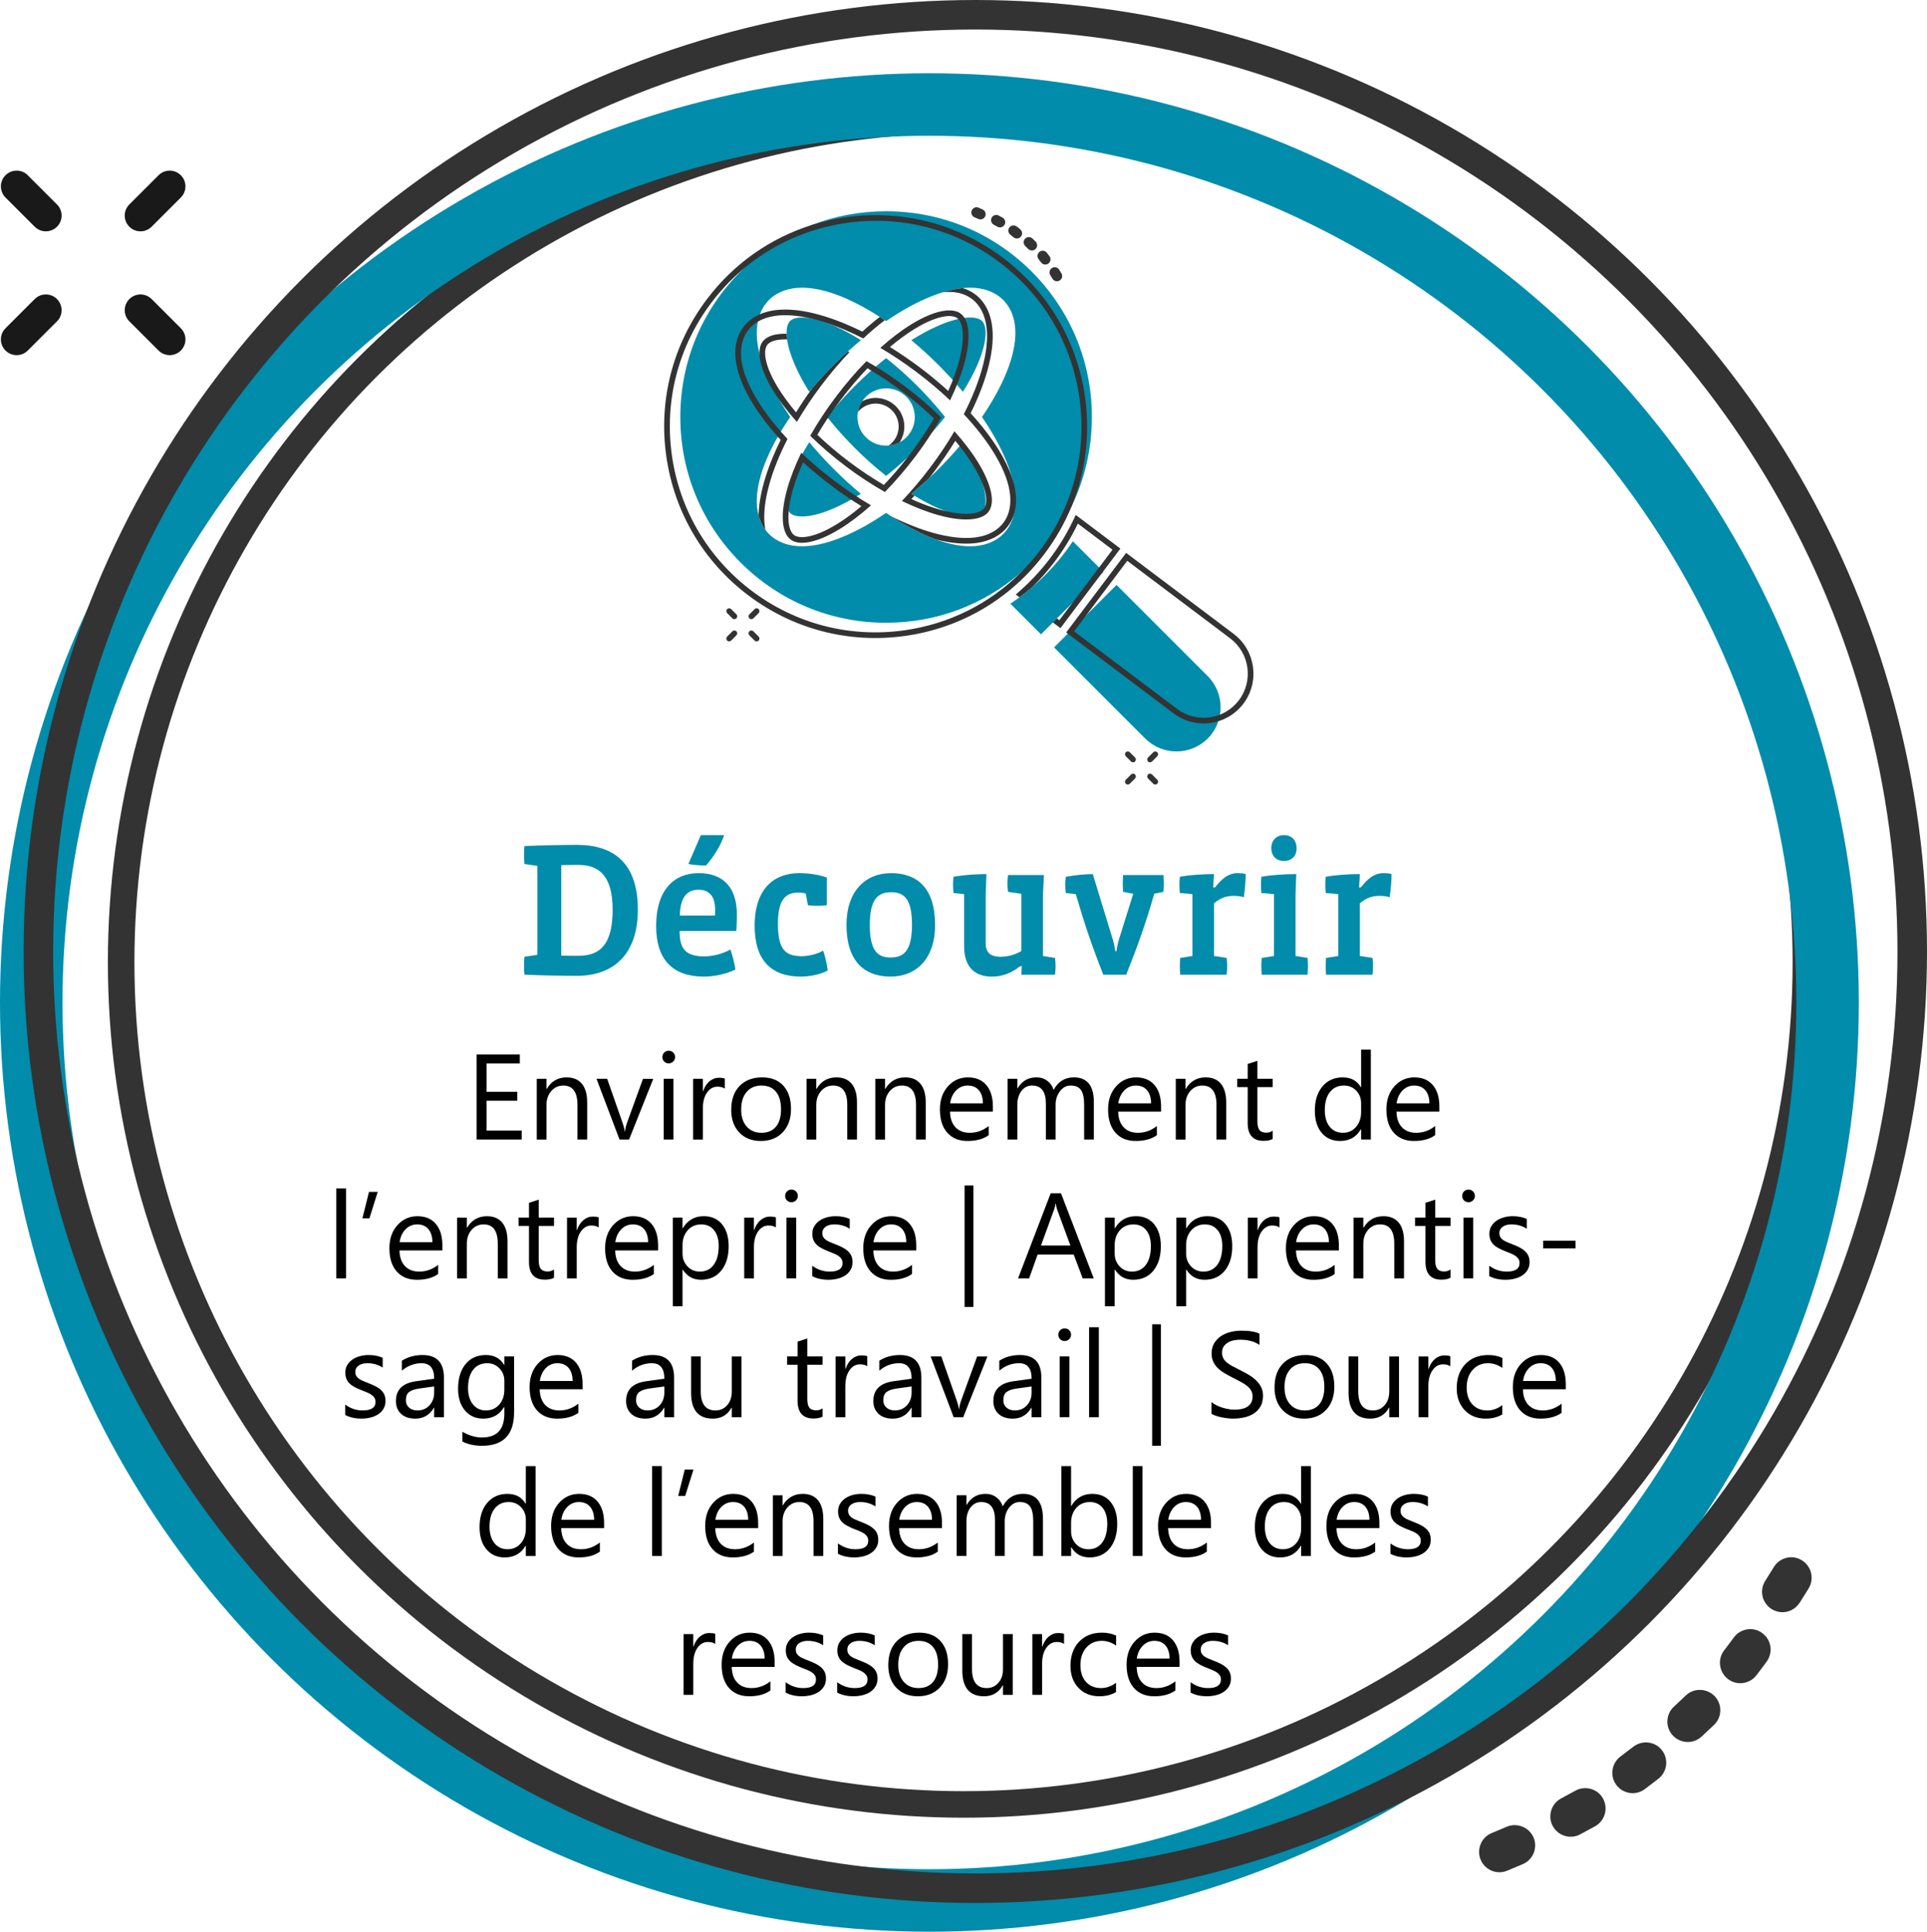<?xml version="1.0" encoding="UTF-8"?>
<svg xmlns="http://www.w3.org/2000/svg" id="Ebene_2" data-name="Ebene 2" viewBox="0 0 222.053 222.642">
  <defs>
    <style>
      .cls-1 {
        fill: #008caa;
      }

      .cls-2 {
        fill: #333;
      }

      .cls-3 {
        stroke: #008caa;
        stroke-width: 7.202px;
      }

      .cls-3, .cls-4, .cls-5 {
        fill: none;
        stroke-miterlimit: 10;
      }

      .cls-4 {
        stroke-width: 3.402px;
      }

      .cls-4, .cls-5 {
        stroke: #333;
      }

      .cls-5 {
        stroke-width: 3.058px;
      }

      .cls-6 {
        fill: #191919;
      }
    </style>
  </defs>
  <g>
    <circle class="cls-5" cx="111.029" cy="110.905" r="97.068"></circle>
    <circle class="cls-3" cx="107.099" cy="115.543" r="103.498"></circle>
    <circle class="cls-4" cx="112.388" cy="109.665" r="107.964"></circle>
  </g>
  <g>
    <path class="cls-6" d="M3.201,40.402l3.366-3.366c.709-.709,.709-1.858,0-2.567-.709-.709-1.858-.709-2.567,0l-3.366,3.366c-.709,.709-.709,1.858,0,2.567,.709,.709,1.858,.709,2.567,0Z"></path>
    <path class="cls-6" d="M17.472,26.131l3.366-3.366c.709-.709,.709-1.858,0-2.567-.709-.709-1.858-.709-2.567,0l-3.366,3.366c-.709,.709-.709,1.858,0,2.567,.709,.709,1.858,.709,2.567,0Z"></path>
    <path class="cls-6" d="M18.271,40.402c.709,.709,1.858,.709,2.567,0,.709-.709,.709-1.858,0-2.567l-3.366-3.366c-.709-.709-1.858-.709-2.567,0-.709,.709-.709,1.858,0,2.567l3.366,3.366Z"></path>
    <path class="cls-6" d="M4,26.131c.709,.709,1.858,.709,2.567,0,.709-.709,.709-1.858,0-2.567l-3.366-3.366c-.709-.709-1.858-.709-2.567,0-.709,.709-.709,1.858,0,2.567l3.366,3.366Z"></path>
  </g>
  <g>
    <path class="cls-2" d="M173.623,210.545c-.577,.242-1.166,.491-1.743,.733-.056,.026-.112,.051-.157,.07-.5,.252-.895,.678-1.106,1.201-.234,.576-.237,1.221,.005,1.798,.452,1.086,1.653,1.676,2.786,1.355h0c.096-.026,.194-.06,.283-.098,.598-.247,1.198-.503,1.787-.752,1.189-.505,1.746-1.894,1.232-3.085-.519-1.173-1.898-1.728-3.087-1.223h0Z"></path>
    <path class="cls-2" d="M181.618,206.34l-.07,.042c-.551,.298-1.105,.606-1.666,.902-1.138,.617-1.565,2.039-.957,3.174,.55,1.012,1.733,1.478,2.817,1.115,.119-.04,.243-.098,.357-.158,.575-.312,1.15-.624,1.701-.922,1.131-.629,1.548-2.053,.922-3.193-.596-1.103-1.98-1.52-3.104-.959h0Z"></path>
    <path class="cls-2" d="M188.599,201.077c-.126,.068-.255,.144-.376,.233-.467,.359-.958,.732-1.498,1.142-1.031,.783-1.243,2.259-.459,3.289,.671,.883,1.885,1.188,2.88,.704,.145-.063,.276-.149,.4-.247,.563-.424,1.068-.814,1.547-1.18,1.024-.795,1.215-2.266,.42-3.289-.688-.897-1.925-1.149-2.913-.653h0Z"></path>
    <path class="cls-2" d="M195.931,194.77c-.395-.01-.773,.074-1.114,.246-.203,.098-.388,.24-.556,.396l-.131,.126c-.416,.392-.832,.783-1.234,1.159-.954,.872-1.021,2.364-.14,3.32,.702,.762,1.839,.978,2.768,.517,.203-.098,.383-.221,.551-.378,.428-.399,.867-.804,1.3-1.222l.129-.117c.456-.431,.711-1.012,.73-1.643s-.218-1.226-.649-1.682c-.443-.449-1.024-.704-1.654-.724h0Z"></path>
    <path class="cls-2" d="M201.317,187.795c-.187,.032-.367,.077-.535,.153-.397,.158-.734,.431-.991,.783-.318,.436-.678,.921-1.118,1.486-.783,1.024-.589,2.502,.433,3.295,.823,.634,1.951,.649,2.797,.048,.192-.131,.353-.298,.498-.48,.458-.599,.847-1.117,1.181-1.579,.76-1.05,.533-2.516-.517-3.276-.499-.384-1.127-.531-1.748-.429h0Z"></path>
    <path class="cls-2" d="M205.849,179.554c-.18,.044-.355,.109-.526,.195-.376,.193-.699,.489-.923,.87-.274,.457-.601,.971-.983,1.579-.699,1.085-.381,2.545,.713,3.246,.882,.559,1.993,.481,2.788-.193,.178-.154,.33-.324,.458-.52,.407-.632,.744-1.183,1.046-1.673,.667-1.113,.314-2.552-.797-3.228-.541-.335-1.172-.433-1.776-.278h0Z"></path>
  </g>
  <g>
    <path class="cls-1" d="M66.459,112.472c-1.32,0-4.049-.044-6.029-.132-.022-.309-.044-.727-.044-1.034,0-.309,.022-.727,.044-1.035l1.497-.22v-10.253l-1.497-.22c-.022-.308-.044-.726-.044-1.034s.022-.726,.044-1.034c2.134-.088,4.643-.132,6.073-.132,4.181,0,6.997,2.068,6.997,7.459,0,5.148-2.794,7.635-7.041,7.635Zm.22-12.784c-.638,0-1.276,0-2.002,.022v10.43c.682,.022,1.32,.022,1.98,.022,2.685,0,3.938-1.541,3.938-5.325,0-4.071-1.738-5.149-3.917-5.149Z"></path>
    <path class="cls-1" d="M84.851,107.301h-6.535v.088c0,1.98,.726,2.838,2.816,2.838,.99,0,2.134-.286,3.036-.792,.242,.704,.484,1.606,.572,2.31-1.1,.551-2.574,.814-3.653,.814-3.542,0-5.479-1.937-5.479-5.831,0-4.203,2.112-6.095,4.885-6.095,2.992,0,4.422,1.804,4.422,4.796,0,.506-.022,1.298-.066,1.871Zm-6.513-1.782h4.048c.022-.176,.022-.462,.022-.638,0-1.628-.704-2.333-1.936-2.333-1.276,0-2.09,.836-2.134,2.971Zm3.014-5.765c-.638,0-1.496-.066-2.024-.176l1.431-3.323h2.684c-.374,1.167-1.21,2.508-2.09,3.499Z"></path>
    <path class="cls-1" d="M92.308,112.56c-3.477,0-5.347-1.915-5.347-5.853,0-4.312,2.266-6.073,5.126-6.073,1.188,0,2.354,.198,3.19,.506v3.19c-.308,.044-.748,.066-1.056,.066-.353,0-.814-.022-1.123-.066l-.242-1.342c-.22-.066-.55-.11-.902-.11-1.474,0-2.311,.88-2.311,3.586,0,3.015,.88,3.741,2.75,3.741,.77,0,1.716-.22,2.464-.638,.22,.66,.44,1.584,.528,2.289-.814,.462-2.156,.704-3.081,.704Z"></path>
    <path class="cls-1" d="M102.626,112.56c-2.948,0-5.083-1.694-5.083-5.963,0-3.917,2.2-5.963,5.148-5.963,2.927,0,5.061,1.65,5.061,5.963,0,3.96-2.222,5.963-5.127,5.963Zm.066-9.726c-1.54,0-2.464,.814-2.464,3.763,0,2.904,.836,3.762,2.398,3.762,1.541,0,2.464-.814,2.464-3.762,0-2.905-.836-3.763-2.398-3.763Z"></path>
    <path class="cls-1" d="M121.569,112.34h-3.873l.044-.99h-.176c-1.034,.813-2.046,1.21-3.278,1.21-1.782,0-3.19-.924-3.19-3.521v-5.985l-1.21-.132c-.044-.264-.066-.638-.066-.946,0-.308,.022-.66,.066-.924,1.21-.22,2.685-.308,3.785-.308l-.088,2.333v5.633c0,1.012,.462,1.562,1.716,1.562,.858,0,1.694-.242,2.398-.66v-6.601l-1.54-.22c-.044-.308-.066-.638-.066-.946s.022-.682,.066-.99h4.137l-.11,2.223v7.107l1.386,.22c.044,.308,.066,.638,.066,.946,0,.308-.022,.682-.066,.99Z"></path>
    <path class="cls-1" d="M134.064,102.79l-1.056,.22c-.99,3.433-1.914,6.029-3.234,9.33h-2.64c-1.298-3.301-2.179-5.897-3.168-9.286l-1.145-.132c-.044-.242-.066-.616-.066-.924,0-.308,.022-.682,.066-.946,1.012-.198,2.376-.308,3.103-.308l2.289,7.481c.132,.418,.242,.902,.308,1.408h.132c.066-.528,.176-.99,.308-1.43l1.628-5.193-1.166-.22c-.022-.308-.044-.638-.044-.946s.022-.682,.044-.99h4.643c.022,.308,.044,.682,.044,.99s-.022,.638-.044,.946Z"></path>
    <path class="cls-1" d="M143.326,103.406c-.308-.088-.726-.154-1.122-.154-.771,0-1.475,.154-2.311,.858v6.073l1.452,.22c.044,.308,.066,.638,.066,.946,0,.308-.022,.682-.066,.99h-5.347c-.022-.309-.044-.683-.044-.99,0-.309,.022-.639,.044-.946l1.408-.22v-7.129l-1.452-.132c-.022-.264-.044-.638-.044-.946,0-.308,.022-.66,.044-.924,1.21-.22,2.684-.308,3.938-.308l-.088,1.54h.198c1.145-1.474,1.958-1.65,2.663-1.65,.242,0,.616,.022,.88,.11,0,.792-.088,1.826-.22,2.663Z"></path>
    <path class="cls-1" d="M150.673,112.34h-5.281c-.022-.309-.044-.683-.044-.99,0-.309,.022-.639,.044-.946l1.408-.22v-7.129l-1.452-.132c-.022-.264-.044-.638-.044-.946,0-.308,.022-.66,.044-.924,1.21-.22,2.772-.308,4.026-.308l-.088,2.333v7.107l1.386,.22c.022,.308,.044,.638,.044,.946,0,.308-.022,.682-.044,.99Zm-2.729-13.114c-.968,0-1.452-.682-1.452-1.474,0-.771,.484-1.497,1.474-1.497s1.452,.726,1.452,1.497c0,.814-.484,1.474-1.474,1.474Z"></path>
    <path class="cls-1" d="M160.133,103.406c-.308-.088-.726-.154-1.122-.154-.771,0-1.475,.154-2.311,.858v6.073l1.452,.22c.044,.308,.066,.638,.066,.946,0,.308-.022,.682-.066,.99h-5.347c-.022-.309-.044-.683-.044-.99,0-.309,.022-.639,.044-.946l1.408-.22v-7.129l-1.452-.132c-.022-.264-.044-.638-.044-.946,0-.308,.022-.66,.044-.924,1.21-.22,2.684-.308,3.938-.308l-.088,1.54h.198c1.145-1.474,1.958-1.65,2.663-1.65,.242,0,.616,.022,.88,.11,0,.792-.088,1.826-.22,2.663Z"></path>
    <path d="M60.116,131.34h-5.195v-9.803h4.977v1.039h-3.828v3.261h3.541v1.032h-3.541v3.432h4.047v1.039Z"></path>
    <path d="M67.662,131.34h-1.121v-3.992c0-1.486-.542-2.229-1.627-2.229-.561,0-1.024,.211-1.391,.632-.367,.422-.55,.954-.55,1.597v3.992h-1.121v-7h1.121v1.162h.027c.529-.885,1.294-1.326,2.297-1.326,.766,0,1.351,.247,1.757,.741,.406,.495,.608,1.209,.608,2.144v4.279Z"></path>
    <path d="M75.278,124.34l-2.789,7h-1.101l-2.652-7h1.23l1.777,5.086c.132,.373,.214,.699,.246,.978h.027c.045-.352,.119-.668,.219-.95l1.859-5.113h1.183Z"></path>
    <path d="M77.055,122.562c-.201,0-.372-.068-.513-.205s-.212-.311-.212-.52c0-.21,.071-.384,.212-.523,.141-.139,.312-.208,.513-.208,.205,0,.379,.069,.523,.208,.144,.14,.215,.313,.215,.523,0,.2-.072,.371-.215,.513-.144,.141-.318,.212-.523,.212Zm.547,8.777h-1.121v-7h1.121v7Z"></path>
    <path d="M83.522,125.475c-.196-.15-.479-.226-.848-.226-.479,0-.878,.226-1.2,.677s-.482,1.066-.482,1.846v3.568h-1.121v-7h1.121v1.442h.027c.16-.492,.403-.876,.731-1.152,.328-.275,.695-.413,1.101-.413,.291,0,.515,.031,.67,.096v1.162Z"></path>
    <path d="M87.664,131.504c-1.035,0-1.86-.327-2.478-.981-.618-.653-.926-1.521-.926-2.601,0-1.176,.321-2.095,.964-2.755,.643-.661,1.511-.991,2.604-.991,1.043,0,1.858,.321,2.444,.964s.878,1.533,.878,2.673c0,1.116-.315,2.011-.947,2.683-.631,.673-1.478,1.009-2.54,1.009Zm.082-6.385c-.72,0-1.29,.245-1.709,.734-.419,.49-.629,1.166-.629,2.027,0,.829,.212,1.483,.636,1.962s.991,.718,1.702,.718c.725,0,1.282-.235,1.671-.704,.39-.47,.584-1.138,.584-2.003,0-.875-.195-1.55-.584-2.023-.39-.475-.947-.711-1.671-.711Z"></path>
    <path d="M98.752,131.34h-1.121v-3.992c0-1.486-.542-2.229-1.627-2.229-.561,0-1.024,.211-1.391,.632-.367,.422-.55,.954-.55,1.597v3.992h-1.121v-7h1.121v1.162h.027c.529-.885,1.294-1.326,2.297-1.326,.766,0,1.351,.247,1.757,.741,.406,.495,.608,1.209,.608,2.144v4.279Z"></path>
    <path d="M106.675,131.34h-1.121v-3.992c0-1.486-.542-2.229-1.627-2.229-.561,0-1.024,.211-1.391,.632-.367,.422-.55,.954-.55,1.597v3.992h-1.121v-7h1.121v1.162h.027c.529-.885,1.294-1.326,2.297-1.326,.766,0,1.351,.247,1.757,.741,.406,.495,.608,1.209,.608,2.144v4.279Z"></path>
    <path d="M114.413,128.12h-4.942c.018,.779,.228,1.381,.629,1.805s.953,.636,1.654,.636c.789,0,1.513-.26,2.174-.779v1.053c-.615,.446-1.429,.67-2.44,.67-.989,0-1.766-.318-2.331-.954s-.848-1.53-.848-2.683c0-1.09,.309-1.977,.926-2.663,.618-.686,1.384-1.028,2.3-1.028s1.625,.296,2.126,.889c.501,.592,.752,1.415,.752,2.468v.588Zm-1.148-.95c-.004-.647-.161-1.151-.468-1.511-.308-.36-.735-.54-1.282-.54-.529,0-.978,.188-1.347,.567-.369,.378-.597,.872-.684,1.483h3.78Z"></path>
    <path d="M126.048,131.34h-1.121v-4.02c0-.775-.12-1.336-.359-1.682-.239-.347-.642-.52-1.207-.52-.479,0-.885,.219-1.22,.656s-.502,.961-.502,1.572v3.992h-1.121v-4.156c0-1.377-.531-2.064-1.593-2.064-.492,0-.898,.206-1.217,.618-.319,.413-.479,.949-.479,1.61v3.992h-1.121v-7h1.121v1.107h.027c.497-.848,1.221-1.271,2.174-1.271,.479,0,.896,.133,1.251,.399s.599,.616,.731,1.05c.52-.967,1.294-1.449,2.324-1.449,1.541,0,2.311,.95,2.311,2.851v4.313Z"></path>
    <path d="M133.793,128.12h-4.942c.018,.779,.228,1.381,.629,1.805s.953,.636,1.654,.636c.789,0,1.513-.26,2.174-.779v1.053c-.615,.446-1.429,.67-2.44,.67-.989,0-1.766-.318-2.331-.954s-.848-1.53-.848-2.683c0-1.09,.309-1.977,.926-2.663,.618-.686,1.384-1.028,2.3-1.028s1.625,.296,2.126,.889c.501,.592,.752,1.415,.752,2.468v.588Zm-1.148-.95c-.004-.647-.161-1.151-.468-1.511-.308-.36-.735-.54-1.282-.54-.529,0-.978,.188-1.347,.567-.369,.378-.597,.872-.684,1.483h3.78Z"></path>
    <path d="M141.299,131.34h-1.121v-3.992c0-1.486-.542-2.229-1.627-2.229-.561,0-1.024,.211-1.391,.632-.367,.422-.55,.954-.55,1.597v3.992h-1.121v-7h1.121v1.162h.027c.529-.885,1.294-1.326,2.297-1.326,.766,0,1.351,.247,1.757,.741,.406,.495,.608,1.209,.608,2.144v4.279Z"></path>
    <path d="M146.658,131.271c-.264,.146-.613,.219-1.046,.219-1.226,0-1.839-.684-1.839-2.051v-4.143h-1.203v-.957h1.203v-1.709l1.121-.362v2.071h1.764v.957h-1.764v3.944c0,.469,.08,.804,.239,1.005,.16,.2,.424,.301,.793,.301,.283,0,.526-.078,.731-.232v.957Z"></path>
    <path d="M157.965,131.34h-1.121v-1.189h-.027c-.52,.902-1.322,1.354-2.406,1.354-.879,0-1.583-.313-2.109-.94-.526-.626-.79-1.479-.79-2.56,0-1.158,.291-2.085,.875-2.782s1.36-1.046,2.331-1.046c.961,0,1.661,.378,2.099,1.135h.027v-4.334h1.121v10.363Zm-1.121-3.165v-1.032c0-.565-.187-1.044-.561-1.436-.374-.393-.848-.588-1.422-.588-.684,0-1.221,.25-1.613,.752-.392,.501-.588,1.193-.588,2.078,0,.807,.188,1.443,.564,1.91,.376,.468,.881,.701,1.514,.701,.625,0,1.131-.226,1.521-.677s.584-1.021,.584-1.709Z"></path>
    <path d="M165.861,128.12h-4.942c.018,.779,.228,1.381,.629,1.805s.953,.636,1.654,.636c.789,0,1.513-.26,2.174-.779v1.053c-.615,.446-1.429,.67-2.44,.67-.989,0-1.766-.318-2.331-.954s-.848-1.53-.848-2.683c0-1.09,.309-1.977,.926-2.663,.618-.686,1.384-1.028,2.3-1.028s1.625,.296,2.126,.889c.501,.592,.752,1.415,.752,2.468v.588Zm-1.148-.95c-.004-.647-.161-1.151-.468-1.511-.308-.36-.735-.54-1.282-.54-.529,0-.978,.188-1.347,.567-.369,.378-.597,.872-.684,1.483h3.78Z"></path>
    <path d="M39.874,147.34h-1.121v-10.363h1.121v10.363Z"></path>
    <path d="M43.525,137.373l-.957,3.049h-.807l.759-3.049h1.005Z"></path>
    <path d="M50.976,144.12h-4.942c.018,.779,.228,1.381,.629,1.805s.953,.636,1.654,.636c.789,0,1.513-.26,2.174-.779v1.053c-.615,.446-1.429,.67-2.44,.67-.989,0-1.766-.318-2.331-.954s-.848-1.53-.848-2.683c0-1.09,.309-1.977,.926-2.663,.618-.686,1.384-1.028,2.3-1.028s1.625,.296,2.126,.889c.501,.592,.752,1.415,.752,2.468v.588Zm-1.148-.95c-.004-.647-.161-1.151-.468-1.511-.308-.36-.735-.54-1.282-.54-.529,0-.978,.188-1.347,.567-.369,.378-.597,.872-.684,1.483h3.78Z"></path>
    <path d="M58.482,147.34h-1.121v-3.992c0-1.486-.542-2.229-1.627-2.229-.561,0-1.024,.211-1.391,.632-.367,.422-.55,.954-.55,1.597v3.992h-1.121v-7h1.121v1.162h.027c.529-.885,1.294-1.326,2.297-1.326,.766,0,1.351,.247,1.757,.741,.406,.495,.608,1.209,.608,2.144v4.279Z"></path>
    <path d="M63.841,147.271c-.264,.146-.613,.219-1.046,.219-1.226,0-1.839-.684-1.839-2.051v-4.143h-1.203v-.957h1.203v-1.709l1.121-.362v2.071h1.764v.957h-1.764v3.944c0,.469,.08,.804,.239,1.005,.16,.2,.424,.301,.793,.301,.283,0,.526-.078,.731-.232v.957Z"></path>
    <path d="M68.989,141.475c-.196-.15-.479-.226-.848-.226-.479,0-.878,.226-1.2,.677s-.482,1.066-.482,1.846v3.568h-1.121v-7h1.121v1.442h.027c.16-.492,.403-.876,.731-1.152,.328-.275,.695-.413,1.101-.413,.291,0,.515,.031,.67,.096v1.162Z"></path>
    <path d="M75.831,144.12h-4.942c.018,.779,.228,1.381,.629,1.805s.953,.636,1.654,.636c.789,0,1.513-.26,2.174-.779v1.053c-.615,.446-1.429,.67-2.44,.67-.989,0-1.766-.318-2.331-.954s-.848-1.53-.848-2.683c0-1.09,.309-1.977,.926-2.663,.618-.686,1.384-1.028,2.3-1.028s1.625,.296,2.126,.889c.501,.592,.752,1.415,.752,2.468v.588Zm-1.148-.95c-.004-.647-.161-1.151-.468-1.511-.308-.36-.735-.54-1.282-.54-.529,0-.978,.188-1.347,.567-.369,.378-.597,.872-.684,1.483h3.78Z"></path>
    <path d="M78.675,146.328h-.027v4.231h-1.121v-10.22h1.121v1.23h.027c.551-.93,1.358-1.395,2.42-1.395,.902,0,1.606,.313,2.112,.939,.506,.627,.759,1.467,.759,2.52,0,1.171-.285,2.108-.854,2.812s-1.349,1.057-2.338,1.057c-.907,0-1.606-.393-2.099-1.176Zm-.027-2.823v.978c0,.578,.188,1.069,.564,1.473s.854,.605,1.432,.605c.679,0,1.211-.26,1.596-.779s.578-1.242,.578-2.167c0-.779-.18-1.391-.54-1.832-.36-.442-.848-.663-1.463-.663-.652,0-1.176,.227-1.572,.68-.396,.454-.595,1.022-.595,1.706Z"></path>
    <path d="M89.408,141.475c-.196-.15-.479-.226-.848-.226-.479,0-.878,.226-1.2,.677s-.482,1.066-.482,1.846v3.568h-1.121v-7h1.121v1.442h.027c.16-.492,.403-.876,.731-1.152,.328-.275,.695-.413,1.101-.413,.291,0,.515,.031,.67,.096v1.162Z"></path>
    <path d="M91.199,138.562c-.201,0-.372-.068-.513-.205s-.212-.311-.212-.52c0-.21,.071-.384,.212-.523,.141-.139,.312-.208,.513-.208,.205,0,.379,.069,.523,.208,.144,.14,.215,.313,.215,.523,0,.2-.072,.371-.215,.513-.144,.141-.318,.212-.523,.212Zm.547,8.777h-1.121v-7h1.121v7Z"></path>
    <path d="M93.591,147.087v-1.203c.611,.451,1.283,.677,2.017,.677,.984,0,1.477-.328,1.477-.984,0-.188-.042-.346-.126-.476s-.198-.245-.342-.345c-.144-.101-.312-.19-.506-.271-.194-.079-.402-.163-.625-.249-.31-.123-.582-.247-.817-.373-.235-.125-.431-.267-.588-.424s-.276-.336-.355-.536c-.08-.201-.12-.436-.12-.704,0-.328,.075-.619,.226-.872s.351-.465,.602-.636,.537-.3,.858-.386c.321-.087,.653-.13,.995-.13,.606,0,1.148,.104,1.627,.314v1.135c-.515-.338-1.107-.506-1.777-.506-.209,0-.399,.023-.567,.071s-.313,.115-.434,.202c-.121,.086-.214,.19-.28,.311-.066,.121-.099,.254-.099,.4,0,.182,.033,.335,.099,.458s.163,.232,.291,.328,.283,.182,.465,.26c.182,.077,.39,.161,.622,.253,.31,.118,.588,.24,.834,.365,.246,.126,.456,.267,.629,.424s.307,.339,.4,.544,.14,.448,.14,.731c0,.346-.076,.646-.229,.902-.153,.255-.356,.467-.612,.636-.255,.168-.549,.294-.882,.376s-.681,.123-1.046,.123c-.72,0-1.344-.14-1.873-.417Z"></path>
    <path d="M105.581,144.12h-4.942c.018,.779,.228,1.381,.629,1.805s.953,.636,1.654,.636c.789,0,1.513-.26,2.174-.779v1.053c-.615,.446-1.429,.67-2.44,.67-.989,0-1.766-.318-2.331-.954s-.848-1.53-.848-2.683c0-1.09,.309-1.977,.926-2.663,.618-.686,1.384-1.028,2.3-1.028s1.625,.296,2.126,.889c.501,.592,.752,1.415,.752,2.468v.588Zm-1.148-.95c-.004-.647-.161-1.151-.468-1.511-.308-.36-.735-.54-1.282-.54-.529,0-.978,.188-1.347,.567-.369,.378-.597,.872-.684,1.483h3.78Z"></path>
    <path d="M112.164,150.635h-1.012v-14h1.012v14Z"></path>
    <path d="M126.034,147.34h-1.271l-1.039-2.748h-4.156l-.978,2.748h-1.278l3.76-9.803h1.189l3.773,9.803Zm-2.687-3.78l-1.538-4.177c-.05-.137-.1-.355-.15-.656h-.027c-.045,.277-.098,.496-.157,.656l-1.524,4.177h3.397Z"></path>
    <path d="M128.475,146.328h-.027v4.231h-1.121v-10.22h1.121v1.23h.027c.551-.93,1.358-1.395,2.42-1.395,.902,0,1.606,.313,2.112,.939,.506,.627,.759,1.467,.759,2.52,0,1.171-.285,2.108-.854,2.812s-1.349,1.057-2.338,1.057c-.907,0-1.606-.393-2.099-1.176Zm-.027-2.823v.978c0,.578,.188,1.069,.564,1.473s.854,.605,1.432,.605c.679,0,1.211-.26,1.596-.779s.578-1.242,.578-2.167c0-.779-.18-1.391-.54-1.832-.36-.442-.848-.663-1.463-.663-.652,0-1.176,.227-1.572,.68-.396,.454-.595,1.022-.595,1.706Z"></path>
    <path d="M136.705,146.328h-.027v4.231h-1.121v-10.22h1.121v1.23h.027c.551-.93,1.358-1.395,2.42-1.395,.902,0,1.606,.313,2.112,.939,.506,.627,.759,1.467,.759,2.52,0,1.171-.285,2.108-.854,2.812s-1.349,1.057-2.338,1.057c-.907,0-1.606-.393-2.099-1.176Zm-.027-2.823v.978c0,.578,.188,1.069,.564,1.473s.854,.605,1.432,.605c.679,0,1.211-.26,1.596-.779s.578-1.242,.578-2.167c0-.779-.18-1.391-.54-1.832-.36-.442-.848-.663-1.463-.663-.652,0-1.176,.227-1.572,.68-.396,.454-.595,1.022-.595,1.706Z"></path>
    <path d="M147.438,141.475c-.196-.15-.479-.226-.848-.226-.479,0-.878,.226-1.2,.677s-.482,1.066-.482,1.846v3.568h-1.121v-7h1.121v1.442h.027c.16-.492,.403-.876,.731-1.152,.328-.275,.695-.413,1.101-.413,.291,0,.515,.031,.67,.096v1.162Z"></path>
    <path d="M154.281,144.12h-4.942c.018,.779,.228,1.381,.629,1.805s.953,.636,1.654,.636c.789,0,1.513-.26,2.174-.779v1.053c-.615,.446-1.429,.67-2.44,.67-.989,0-1.766-.318-2.331-.954s-.848-1.53-.848-2.683c0-1.09,.309-1.977,.926-2.663,.618-.686,1.384-1.028,2.3-1.028s1.625,.296,2.126,.889c.501,.592,.752,1.415,.752,2.468v.588Zm-1.148-.95c-.004-.647-.161-1.151-.468-1.511-.308-.36-.735-.54-1.282-.54-.529,0-.978,.188-1.347,.567-.369,.378-.597,.872-.684,1.483h3.78Z"></path>
    <path d="M161.786,147.34h-1.121v-3.992c0-1.486-.542-2.229-1.627-2.229-.561,0-1.024,.211-1.391,.632-.367,.422-.55,.954-.55,1.597v3.992h-1.121v-7h1.121v1.162h.027c.529-.885,1.294-1.326,2.297-1.326,.766,0,1.351,.247,1.757,.741,.406,.495,.608,1.209,.608,2.144v4.279Z"></path>
    <path d="M167.146,147.271c-.264,.146-.613,.219-1.046,.219-1.226,0-1.839-.684-1.839-2.051v-4.143h-1.203v-.957h1.203v-1.709l1.121-.362v2.071h1.764v.957h-1.764v3.944c0,.469,.08,.804,.239,1.005,.16,.2,.424,.301,.793,.301,.283,0,.526-.078,.731-.232v.957Z"></path>
    <path d="M169.217,138.562c-.201,0-.372-.068-.513-.205s-.212-.311-.212-.52c0-.21,.071-.384,.212-.523,.141-.139,.312-.208,.513-.208,.205,0,.379,.069,.523,.208,.144,.14,.215,.313,.215,.523,0,.2-.072,.371-.215,.513-.144,.141-.318,.212-.523,.212Zm.547,8.777h-1.121v-7h1.121v7Z"></path>
    <path d="M171.61,147.087v-1.203c.611,.451,1.283,.677,2.017,.677,.984,0,1.477-.328,1.477-.984,0-.188-.042-.346-.126-.476s-.198-.245-.342-.345c-.144-.101-.312-.19-.506-.271-.194-.079-.402-.163-.625-.249-.31-.123-.582-.247-.817-.373-.235-.125-.431-.267-.588-.424s-.276-.336-.355-.536c-.08-.201-.12-.436-.12-.704,0-.328,.075-.619,.226-.872s.351-.465,.602-.636,.537-.3,.858-.386c.321-.087,.653-.13,.995-.13,.606,0,1.148,.104,1.627,.314v1.135c-.515-.338-1.107-.506-1.777-.506-.209,0-.399,.023-.567,.071s-.313,.115-.434,.202c-.121,.086-.214,.19-.28,.311-.066,.121-.099,.254-.099,.4,0,.182,.033,.335,.099,.458s.163,.232,.291,.328,.283,.182,.465,.26c.182,.077,.39,.161,.622,.253,.31,.118,.588,.24,.834,.365,.246,.126,.456,.267,.629,.424s.307,.339,.4,.544,.14,.448,.14,.731c0,.346-.076,.646-.229,.902-.153,.255-.356,.467-.612,.636-.255,.168-.549,.294-.882,.376s-.681,.123-1.046,.123c-.72,0-1.344-.14-1.873-.417Z"></path>
    <path d="M181.556,143.881h-3.732v-.882h3.732v.882Z"></path>
    <path d="M39.776,163.087v-1.203c.611,.451,1.283,.677,2.017,.677,.984,0,1.477-.328,1.477-.984,0-.188-.042-.346-.126-.476s-.198-.245-.342-.345c-.144-.101-.312-.19-.506-.271-.194-.079-.402-.163-.625-.249-.31-.123-.582-.247-.817-.373-.235-.125-.431-.267-.588-.424s-.276-.336-.355-.536c-.08-.201-.12-.436-.12-.704,0-.328,.075-.619,.226-.872s.351-.465,.602-.636,.537-.3,.858-.386c.321-.087,.653-.13,.995-.13,.606,0,1.148,.104,1.627,.314v1.135c-.515-.338-1.107-.506-1.777-.506-.209,0-.399,.023-.567,.071s-.313,.115-.434,.202c-.121,.086-.214,.19-.28,.311-.066,.121-.099,.254-.099,.4,0,.182,.033,.335,.099,.458s.163,.232,.291,.328,.283,.182,.465,.26c.182,.077,.39,.161,.622,.253,.31,.118,.588,.24,.834,.365,.246,.126,.456,.267,.629,.424s.307,.339,.4,.544,.14,.448,.14,.731c0,.346-.076,.646-.229,.902-.153,.255-.356,.467-.612,.636-.255,.168-.549,.294-.882,.376s-.681,.123-1.046,.123c-.72,0-1.344-.14-1.873-.417Z"></path>
    <path d="M51.151,163.34h-1.121v-1.094h-.027c-.488,.838-1.206,1.258-2.153,1.258-.697,0-1.243-.185-1.637-.554s-.591-.859-.591-1.47c0-1.309,.77-2.069,2.311-2.283l2.099-.294c0-1.189-.481-1.784-1.442-1.784-.843,0-1.604,.287-2.283,.861v-1.148c.688-.438,1.481-.656,2.379-.656,1.645,0,2.468,.87,2.468,2.611v4.553Zm-1.121-3.541l-1.688,.232c-.52,.072-.912,.201-1.176,.386s-.396,.512-.396,.981c0,.342,.122,.621,.366,.837,.244,.217,.568,.325,.974,.325,.556,0,1.015-.195,1.377-.585s.543-.883,.543-1.479v-.697Z"></path>
    <path d="M59.238,162.779c0,2.57-1.23,3.855-3.691,3.855-.866,0-1.623-.164-2.27-.492v-1.121c.789,.438,1.541,.656,2.256,.656,1.723,0,2.584-.916,2.584-2.748v-.766h-.027c-.533,.893-1.335,1.34-2.406,1.34-.871,0-1.571-.312-2.102-.934s-.796-1.457-.796-2.505c0-1.189,.286-2.136,.858-2.837,.572-.702,1.354-1.053,2.348-1.053,.943,0,1.643,.378,2.099,1.135h.027v-.971h1.121v6.439Zm-1.121-2.604v-1.032c0-.557-.188-1.032-.564-1.429s-.844-.595-1.405-.595c-.693,0-1.235,.252-1.627,.755-.392,.504-.588,1.209-.588,2.116,0,.779,.188,1.402,.564,1.869,.376,.468,.874,.701,1.494,.701,.629,0,1.141-.224,1.535-.67,.394-.447,.591-1.019,.591-1.716Z"></path>
    <path d="M67.133,160.12h-4.942c.018,.779,.228,1.381,.629,1.805s.953,.636,1.654,.636c.789,0,1.513-.26,2.174-.779v1.053c-.615,.446-1.429,.67-2.44,.67-.989,0-1.766-.318-2.331-.954s-.848-1.53-.848-2.683c0-1.09,.309-1.977,.926-2.663,.618-.686,1.384-1.028,2.3-1.028s1.625,.296,2.126,.889c.501,.592,.752,1.415,.752,2.468v.588Zm-1.148-.95c-.004-.647-.161-1.151-.468-1.511-.308-.36-.735-.54-1.282-.54-.529,0-.978,.188-1.347,.567-.369,.378-.597,.872-.684,1.483h3.78Z"></path>
    <path d="M77.674,163.34h-1.121v-1.094h-.027c-.488,.838-1.206,1.258-2.153,1.258-.697,0-1.243-.185-1.637-.554s-.591-.859-.591-1.47c0-1.309,.77-2.069,2.311-2.283l2.099-.294c0-1.189-.481-1.784-1.442-1.784-.843,0-1.604,.287-2.283,.861v-1.148c.688-.438,1.481-.656,2.379-.656,1.645,0,2.468,.87,2.468,2.611v4.553Zm-1.121-3.541l-1.688,.232c-.52,.072-.912,.201-1.176,.386s-.396,.512-.396,.981c0,.342,.122,.621,.366,.837,.244,.217,.568,.325,.974,.325,.556,0,1.015-.195,1.377-.585s.543-.883,.543-1.479v-.697Z"></path>
    <path d="M85.447,163.34h-1.121v-1.107h-.027c-.465,.848-1.185,1.271-2.16,1.271-1.668,0-2.502-.994-2.502-2.98v-4.184h1.114v4.006c0,1.477,.565,2.215,1.695,2.215,.547,0,.997-.202,1.35-.605s.53-.931,.53-1.582v-4.033h1.121v7Z"></path>
    <path d="M94.791,163.271c-.264,.146-.613,.219-1.046,.219-1.226,0-1.839-.684-1.839-2.051v-4.143h-1.203v-.957h1.203v-1.709l1.121-.362v2.071h1.764v.957h-1.764v3.944c0,.469,.08,.804,.239,1.005,.16,.2,.424,.301,.793,.301,.283,0,.526-.078,.731-.232v.957Z"></path>
    <path d="M99.939,157.475c-.196-.15-.479-.226-.848-.226-.479,0-.878,.226-1.2,.677s-.482,1.066-.482,1.846v3.568h-1.121v-7h1.121v1.442h.027c.16-.492,.403-.876,.731-1.152,.328-.275,.695-.413,1.101-.413,.291,0,.515,.031,.67,.096v1.162Z"></path>
    <path d="M106.166,163.34h-1.121v-1.094h-.027c-.488,.838-1.206,1.258-2.153,1.258-.697,0-1.243-.185-1.637-.554s-.591-.859-.591-1.47c0-1.309,.77-2.069,2.311-2.283l2.099-.294c0-1.189-.481-1.784-1.442-1.784-.843,0-1.604,.287-2.283,.861v-1.148c.688-.438,1.481-.656,2.379-.656,1.645,0,2.468,.87,2.468,2.611v4.553Zm-1.121-3.541l-1.688,.232c-.52,.072-.912,.201-1.176,.386s-.396,.512-.396,.981c0,.342,.122,.621,.366,.837,.244,.217,.568,.325,.974,.325,.556,0,1.015-.195,1.377-.585s.543-.883,.543-1.479v-.697Z"></path>
    <path d="M113.782,156.34l-2.789,7h-1.101l-2.652-7h1.23l1.777,5.086c.132,.373,.214,.699,.246,.978h.027c.045-.352,.119-.668,.219-.95l1.859-5.113h1.183Z"></path>
    <path d="M119.995,163.34h-1.121v-1.094h-.027c-.488,.838-1.206,1.258-2.153,1.258-.697,0-1.243-.185-1.637-.554s-.591-.859-.591-1.47c0-1.309,.77-2.069,2.311-2.283l2.099-.294c0-1.189-.481-1.784-1.442-1.784-.843,0-1.604,.287-2.283,.861v-1.148c.688-.438,1.481-.656,2.379-.656,1.645,0,2.468,.87,2.468,2.611v4.553Zm-1.121-3.541l-1.688,.232c-.52,.072-.912,.201-1.176,.386s-.396,.512-.396,.981c0,.342,.122,.621,.366,.837,.244,.217,.568,.325,.974,.325,.556,0,1.015-.195,1.377-.585s.543-.883,.543-1.479v-.697Z"></path>
    <path d="M122.682,154.562c-.201,0-.372-.068-.513-.205s-.212-.311-.212-.52c0-.21,.071-.384,.212-.523,.141-.139,.312-.208,.513-.208,.205,0,.379,.069,.523,.208,.144,.14,.215,.313,.215,.523,0,.2-.072,.371-.215,.513-.144,.141-.318,.212-.523,.212Zm.547,8.777h-1.121v-7h1.121v7Z"></path>
    <path d="M126.619,163.34h-1.121v-10.363h1.121v10.363Z"></path>
    <path d="M133.777,166.635h-1.012v-14h1.012v14Z"></path>
    <path d="M139.601,162.943v-1.354c.155,.137,.341,.26,.557,.369s.444,.201,.684,.276,.479,.134,.721,.175,.465,.062,.67,.062c.707,0,1.234-.131,1.583-.394,.349-.262,.523-.639,.523-1.131,0-.265-.058-.495-.174-.69-.116-.196-.277-.375-.482-.537-.205-.161-.448-.316-.728-.465-.28-.147-.582-.304-.906-.468-.342-.174-.661-.349-.957-.526s-.554-.374-.772-.588c-.219-.215-.391-.457-.516-.729-.125-.271-.188-.589-.188-.953,0-.447,.098-.835,.294-1.166,.196-.33,.454-.603,.772-.816,.319-.215,.683-.374,1.09-.479,.408-.105,.824-.157,1.248-.157,.966,0,1.67,.116,2.112,.349v1.292c-.579-.401-1.322-.602-2.229-.602-.25,0-.501,.026-.752,.078-.25,.053-.474,.138-.67,.257-.196,.118-.355,.271-.479,.458-.123,.187-.185,.414-.185,.684,0,.25,.047,.467,.14,.649,.093,.182,.231,.349,.414,.499s.404,.296,.666,.438c.262,.141,.564,.296,.906,.465,.351,.173,.684,.355,.998,.547s.59,.403,.827,.636,.425,.489,.564,.772c.139,.282,.208,.605,.208,.971,0,.482-.095,.892-.284,1.227s-.444,.607-.766,.817c-.321,.209-.691,.361-1.111,.454-.419,.094-.861,.141-1.326,.141-.155,0-.346-.013-.574-.038-.228-.024-.46-.062-.697-.109s-.461-.106-.673-.178c-.212-.07-.382-.149-.509-.235Z"></path>
    <path d="M150.272,163.504c-1.035,0-1.86-.327-2.478-.981-.618-.653-.926-1.521-.926-2.601,0-1.176,.321-2.095,.964-2.755,.643-.661,1.511-.991,2.604-.991,1.043,0,1.858,.321,2.444,.964s.878,1.533,.878,2.673c0,1.116-.315,2.011-.947,2.683-.631,.673-1.478,1.009-2.54,1.009Zm.082-6.385c-.72,0-1.29,.245-1.709,.734-.419,.49-.629,1.166-.629,2.027,0,.829,.212,1.483,.636,1.962s.991,.718,1.702,.718c.725,0,1.282-.235,1.671-.704,.39-.47,.584-1.138,.584-2.003,0-.875-.195-1.55-.584-2.023-.39-.475-.947-.711-1.671-.711Z"></path>
    <path d="M161.209,163.34h-1.121v-1.107h-.027c-.465,.848-1.185,1.271-2.16,1.271-1.668,0-2.502-.994-2.502-2.98v-4.184h1.114v4.006c0,1.477,.565,2.215,1.695,2.215,.547,0,.997-.202,1.35-.605s.53-.931,.53-1.582v-4.033h1.121v7Z"></path>
    <path d="M167.122,157.475c-.196-.15-.479-.226-.848-.226-.479,0-.878,.226-1.2,.677s-.482,1.066-.482,1.846v3.568h-1.121v-7h1.121v1.442h.027c.16-.492,.403-.876,.731-1.152,.328-.275,.695-.413,1.101-.413,.291,0,.515,.031,.67,.096v1.162Z"></path>
    <path d="M173.111,163.019c-.538,.323-1.176,.485-1.914,.485-.998,0-1.804-.325-2.417-.975s-.919-1.491-.919-2.525c0-1.153,.331-2.079,.991-2.779,.661-.699,1.542-1.049,2.646-1.049,.615,0,1.158,.113,1.627,.342v1.148c-.52-.365-1.076-.547-1.668-.547-.715,0-1.302,.256-1.76,.769s-.687,1.187-.687,2.021c0,.82,.215,1.467,.646,1.941,.431,.474,1.008,.711,1.733,.711,.611,0,1.185-.203,1.723-.608v1.066Z"></path>
    <path d="M180.432,160.12h-4.942c.018,.779,.228,1.381,.629,1.805s.953,.636,1.654,.636c.789,0,1.513-.26,2.174-.779v1.053c-.615,.446-1.429,.67-2.44,.67-.989,0-1.766-.318-2.331-.954s-.848-1.53-.848-2.683c0-1.09,.309-1.977,.926-2.663,.618-.686,1.384-1.028,2.3-1.028s1.625,.296,2.126,.889c.501,.592,.752,1.415,.752,2.468v.588Zm-1.148-.95c-.004-.647-.161-1.151-.468-1.511-.308-.36-.735-.54-1.282-.54-.529,0-.978,.188-1.347,.567-.369,.378-.597,.872-.684,1.483h3.78Z"></path>
    <path d="M61.715,179.34h-1.121v-1.189h-.027c-.52,.902-1.322,1.354-2.406,1.354-.879,0-1.583-.313-2.109-.94-.526-.626-.79-1.479-.79-2.56,0-1.158,.291-2.085,.875-2.782s1.36-1.046,2.331-1.046c.961,0,1.661,.378,2.099,1.135h.027v-4.334h1.121v10.363Zm-1.121-3.165v-1.032c0-.565-.187-1.044-.561-1.436-.374-.393-.848-.588-1.422-.588-.684,0-1.221,.25-1.613,.752-.392,.501-.588,1.193-.588,2.078,0,.807,.188,1.443,.564,1.91,.376,.468,.881,.701,1.514,.701,.625,0,1.131-.226,1.521-.677s.584-1.021,.584-1.709Z"></path>
    <path d="M69.611,176.12h-4.942c.018,.779,.228,1.381,.629,1.805s.953,.636,1.654,.636c.789,0,1.513-.26,2.174-.779v1.053c-.615,.446-1.429,.67-2.44,.67-.989,0-1.766-.318-2.331-.954s-.848-1.53-.848-2.683c0-1.09,.309-1.977,.926-2.663,.618-.686,1.384-1.028,2.3-1.028s1.625,.296,2.126,.889c.501,.592,.752,1.415,.752,2.468v.588Zm-1.148-.95c-.004-.647-.161-1.151-.468-1.511-.308-.36-.735-.54-1.282-.54-.529,0-.978,.188-1.347,.567-.369,.378-.597,.872-.684,1.483h3.78Z"></path>
    <path d="M76.262,179.34h-1.121v-10.363h1.121v10.363Z"></path>
    <path d="M79.912,169.373l-.957,3.049h-.807l.759-3.049h1.005Z"></path>
    <path d="M87.364,176.12h-4.942c.018,.779,.228,1.381,.629,1.805s.953,.636,1.654,.636c.789,0,1.513-.26,2.174-.779v1.053c-.615,.446-1.429,.67-2.44,.67-.989,0-1.766-.318-2.331-.954s-.848-1.53-.848-2.683c0-1.09,.309-1.977,.926-2.663,.618-.686,1.384-1.028,2.3-1.028s1.625,.296,2.126,.889c.501,.592,.752,1.415,.752,2.468v.588Zm-1.148-.95c-.004-.647-.161-1.151-.468-1.511-.308-.36-.735-.54-1.282-.54-.529,0-.978,.188-1.347,.567-.369,.378-.597,.872-.684,1.483h3.78Z"></path>
    <path d="M94.869,179.34h-1.121v-3.992c0-1.486-.542-2.229-1.627-2.229-.561,0-1.024,.211-1.391,.632-.367,.422-.55,.954-.55,1.597v3.992h-1.121v-7h1.121v1.162h.027c.529-.885,1.294-1.326,2.297-1.326,.766,0,1.351,.247,1.757,.741,.406,.495,.608,1.209,.608,2.144v4.279Z"></path>
    <path d="M96.558,179.087v-1.203c.611,.451,1.283,.677,2.017,.677,.984,0,1.477-.328,1.477-.984,0-.188-.042-.346-.126-.476s-.198-.245-.342-.345c-.144-.101-.312-.19-.506-.271-.194-.079-.402-.163-.625-.249-.31-.123-.582-.247-.817-.373-.235-.125-.431-.267-.588-.424s-.276-.336-.355-.536c-.08-.201-.12-.436-.12-.704,0-.328,.075-.619,.226-.872s.351-.465,.602-.636,.537-.3,.858-.386c.321-.087,.653-.13,.995-.13,.606,0,1.148,.104,1.627,.314v1.135c-.515-.338-1.107-.506-1.777-.506-.209,0-.399,.023-.567,.071s-.313,.115-.434,.202c-.121,.086-.214,.19-.28,.311-.066,.121-.099,.254-.099,.4,0,.182,.033,.335,.099,.458s.163,.232,.291,.328,.283,.182,.465,.26c.182,.077,.39,.161,.622,.253,.31,.118,.588,.24,.834,.365,.246,.126,.456,.267,.629,.424s.307,.339,.4,.544,.14,.448,.14,.731c0,.346-.076,.646-.229,.902-.153,.255-.356,.467-.612,.636-.255,.168-.549,.294-.882,.376s-.681,.123-1.046,.123c-.72,0-1.344-.14-1.873-.417Z"></path>
    <path d="M108.548,176.12h-4.942c.018,.779,.228,1.381,.629,1.805s.953,.636,1.654,.636c.789,0,1.513-.26,2.174-.779v1.053c-.615,.446-1.429,.67-2.44,.67-.989,0-1.766-.318-2.331-.954s-.848-1.53-.848-2.683c0-1.09,.309-1.977,.926-2.663,.618-.686,1.384-1.028,2.3-1.028s1.625,.296,2.126,.889c.501,.592,.752,1.415,.752,2.468v.588Zm-1.148-.95c-.004-.647-.161-1.151-.468-1.511-.308-.36-.735-.54-1.282-.54-.529,0-.978,.188-1.347,.567-.369,.378-.597,.872-.684,1.483h3.78Z"></path>
    <path d="M120.183,179.34h-1.121v-4.02c0-.775-.12-1.336-.359-1.682-.239-.347-.642-.52-1.207-.52-.479,0-.885,.219-1.22,.656s-.502,.961-.502,1.572v3.992h-1.121v-4.156c0-1.377-.531-2.064-1.593-2.064-.492,0-.898,.206-1.217,.618-.319,.413-.479,.949-.479,1.61v3.992h-1.121v-7h1.121v1.107h.027c.497-.848,1.221-1.271,2.174-1.271,.479,0,.896,.133,1.251,.399s.599,.616,.731,1.05c.52-.967,1.294-1.449,2.324-1.449,1.541,0,2.311,.95,2.311,2.851v4.313Z"></path>
    <path d="M123.45,178.328h-.027v1.012h-1.121v-10.363h1.121v4.594h.027c.551-.93,1.358-1.395,2.42-1.395,.898,0,1.601,.313,2.109,.939,.508,.627,.762,1.467,.762,2.52,0,1.171-.285,2.108-.854,2.812s-1.349,1.057-2.338,1.057c-.925,0-1.625-.393-2.099-1.176Zm-.027-2.823v.978c0,.578,.188,1.069,.564,1.473s.854,.605,1.432,.605c.679,0,1.211-.26,1.596-.779s.578-1.242,.578-2.167c0-.779-.18-1.391-.54-1.832-.36-.442-.848-.663-1.463-.663-.652,0-1.176,.227-1.572,.68-.396,.454-.595,1.022-.595,1.706Z"></path>
    <path d="M131.654,179.34h-1.121v-10.363h1.121v10.363Z"></path>
    <path d="M139.549,176.12h-4.942c.018,.779,.228,1.381,.629,1.805s.953,.636,1.654,.636c.789,0,1.513-.26,2.174-.779v1.053c-.615,.446-1.429,.67-2.44,.67-.989,0-1.766-.318-2.331-.954s-.848-1.53-.848-2.683c0-1.09,.309-1.977,.926-2.663,.618-.686,1.384-1.028,2.3-1.028s1.625,.296,2.126,.889c.501,.592,.752,1.415,.752,2.468v.588Zm-1.148-.95c-.004-.647-.161-1.151-.468-1.511-.308-.36-.735-.54-1.282-.54-.529,0-.978,.188-1.347,.567-.369,.378-.597,.872-.684,1.483h3.78Z"></path>
    <path d="M151.054,179.34h-1.121v-1.189h-.027c-.52,.902-1.322,1.354-2.406,1.354-.879,0-1.583-.313-2.109-.94-.526-.626-.79-1.479-.79-2.56,0-1.158,.291-2.085,.875-2.782s1.36-1.046,2.331-1.046c.961,0,1.661,.378,2.099,1.135h.027v-4.334h1.121v10.363Zm-1.121-3.165v-1.032c0-.565-.187-1.044-.561-1.436-.374-.393-.848-.588-1.422-.588-.684,0-1.221,.25-1.613,.752-.392,.501-.588,1.193-.588,2.078,0,.807,.188,1.443,.564,1.91,.376,.468,.881,.701,1.514,.701,.625,0,1.131-.226,1.521-.677s.584-1.021,.584-1.709Z"></path>
    <path d="M158.95,176.12h-4.942c.018,.779,.228,1.381,.629,1.805s.953,.636,1.654,.636c.789,0,1.513-.26,2.174-.779v1.053c-.615,.446-1.429,.67-2.44,.67-.989,0-1.766-.318-2.331-.954s-.848-1.53-.848-2.683c0-1.09,.309-1.977,.926-2.663,.618-.686,1.384-1.028,2.3-1.028s1.625,.296,2.126,.889c.501,.592,.752,1.415,.752,2.468v.588Zm-1.148-.95c-.004-.647-.161-1.151-.468-1.511-.308-.36-.735-.54-1.282-.54-.529,0-.978,.188-1.347,.567-.369,.378-.597,.872-.684,1.483h3.78Z"></path>
    <path d="M160.221,179.087v-1.203c.611,.451,1.283,.677,2.017,.677,.984,0,1.477-.328,1.477-.984,0-.188-.042-.346-.126-.476s-.198-.245-.342-.345c-.144-.101-.312-.19-.506-.271-.194-.079-.402-.163-.625-.249-.31-.123-.582-.247-.817-.373-.235-.125-.431-.267-.588-.424s-.276-.336-.355-.536c-.08-.201-.12-.436-.12-.704,0-.328,.075-.619,.226-.872s.351-.465,.602-.636,.537-.3,.858-.386c.321-.087,.653-.13,.995-.13,.606,0,1.148,.104,1.627,.314v1.135c-.515-.338-1.107-.506-1.777-.506-.209,0-.399,.023-.567,.071s-.313,.115-.434,.202c-.121,.086-.214,.19-.28,.311-.066,.121-.099,.254-.099,.4,0,.182,.033,.335,.099,.458s.163,.232,.291,.328,.283,.182,.465,.26c.182,.077,.39,.161,.622,.253,.31,.118,.588,.24,.834,.365,.246,.126,.456,.267,.629,.424s.307,.339,.4,.544,.14,.448,.14,.731c0,.346-.076,.646-.229,.902-.153,.255-.356,.467-.612,.636-.255,.168-.549,.294-.882,.376s-.681,.123-1.046,.123c-.72,0-1.344-.14-1.873-.417Z"></path>
    <path d="M82.418,189.475c-.196-.15-.479-.226-.848-.226-.479,0-.878,.226-1.2,.677s-.482,1.066-.482,1.846v3.568h-1.121v-7h1.121v1.442h.027c.16-.492,.403-.876,.731-1.152,.328-.275,.695-.413,1.101-.413,.291,0,.515,.031,.67,.096v1.162Z"></path>
    <path d="M89.261,192.12h-4.942c.018,.779,.228,1.381,.629,1.805s.953,.636,1.654,.636c.789,0,1.513-.26,2.174-.779v1.053c-.615,.446-1.429,.67-2.44,.67-.989,0-1.766-.318-2.331-.954s-.848-1.53-.848-2.683c0-1.09,.309-1.977,.926-2.663,.618-.686,1.384-1.028,2.3-1.028s1.625,.296,2.126,.889c.501,.592,.752,1.415,.752,2.468v.588Zm-1.148-.95c-.004-.647-.161-1.151-.468-1.511-.308-.36-.735-.54-1.282-.54-.529,0-.978,.188-1.347,.567-.369,.378-.597,.872-.684,1.483h3.78Z"></path>
    <path d="M90.533,195.087v-1.203c.611,.451,1.283,.677,2.017,.677,.984,0,1.477-.328,1.477-.984,0-.188-.042-.346-.126-.476s-.198-.245-.342-.345c-.144-.101-.312-.19-.506-.271-.194-.079-.402-.163-.625-.249-.31-.123-.582-.247-.817-.373-.235-.125-.431-.267-.588-.424s-.276-.336-.355-.536c-.08-.201-.12-.436-.12-.704,0-.328,.075-.619,.226-.872s.351-.465,.602-.636,.537-.3,.858-.386c.321-.087,.653-.13,.995-.13,.606,0,1.148,.104,1.627,.314v1.135c-.515-.338-1.107-.506-1.777-.506-.209,0-.399,.023-.567,.071s-.313,.115-.434,.202c-.121,.086-.214,.19-.28,.311-.066,.121-.099,.254-.099,.4,0,.182,.033,.335,.099,.458s.163,.232,.291,.328,.283,.182,.465,.26c.182,.077,.39,.161,.622,.253,.31,.118,.588,.24,.834,.365,.246,.126,.456,.267,.629,.424s.307,.339,.4,.544,.14,.448,.14,.731c0,.346-.076,.646-.229,.902-.153,.255-.356,.467-.612,.636-.255,.168-.549,.294-.882,.376s-.681,.123-1.046,.123c-.72,0-1.344-.14-1.873-.417Z"></path>
    <path d="M96.473,195.087v-1.203c.611,.451,1.283,.677,2.017,.677,.984,0,1.477-.328,1.477-.984,0-.188-.042-.346-.126-.476s-.198-.245-.342-.345c-.144-.101-.312-.19-.506-.271-.194-.079-.402-.163-.625-.249-.31-.123-.582-.247-.817-.373-.235-.125-.431-.267-.588-.424s-.276-.336-.355-.536c-.08-.201-.12-.436-.12-.704,0-.328,.075-.619,.226-.872s.351-.465,.602-.636,.537-.3,.858-.386c.321-.087,.653-.13,.995-.13,.606,0,1.148,.104,1.627,.314v1.135c-.515-.338-1.107-.506-1.777-.506-.209,0-.399,.023-.567,.071s-.313,.115-.434,.202c-.121,.086-.214,.19-.28,.311-.066,.121-.099,.254-.099,.4,0,.182,.033,.335,.099,.458s.163,.232,.291,.328,.283,.182,.465,.26c.182,.077,.39,.161,.622,.253,.31,.118,.588,.24,.834,.365,.246,.126,.456,.267,.629,.424s.307,.339,.4,.544,.14,.448,.14,.731c0,.346-.076,.646-.229,.902-.153,.255-.356,.467-.612,.636-.255,.168-.549,.294-.882,.376s-.681,.123-1.046,.123c-.72,0-1.344-.14-1.873-.417Z"></path>
    <path d="M105.763,195.504c-1.035,0-1.86-.327-2.478-.981-.618-.653-.926-1.521-.926-2.601,0-1.176,.321-2.095,.964-2.755,.643-.661,1.511-.991,2.604-.991,1.043,0,1.858,.321,2.444,.964s.878,1.533,.878,2.673c0,1.116-.315,2.011-.947,2.683-.631,.673-1.478,1.009-2.54,1.009Zm.082-6.385c-.72,0-1.29,.245-1.709,.734-.419,.49-.629,1.166-.629,2.027,0,.829,.212,1.483,.636,1.962s.991,.718,1.702,.718c.725,0,1.282-.235,1.671-.704,.39-.47,.584-1.138,.584-2.003,0-.875-.195-1.55-.584-2.023-.39-.475-.947-.711-1.671-.711Z"></path>
    <path d="M116.7,195.34h-1.121v-1.107h-.027c-.465,.848-1.185,1.271-2.16,1.271-1.668,0-2.502-.994-2.502-2.98v-4.184h1.114v4.006c0,1.477,.565,2.215,1.695,2.215,.547,0,.997-.202,1.35-.605s.53-.931,.53-1.582v-4.033h1.121v7Z"></path>
    <path d="M122.614,189.475c-.196-.15-.479-.226-.848-.226-.479,0-.878,.226-1.2,.677s-.482,1.066-.482,1.846v3.568h-1.121v-7h1.121v1.442h.027c.16-.492,.403-.876,.731-1.152,.328-.275,.695-.413,1.101-.413,.291,0,.515,.031,.67,.096v1.162Z"></path>
    <path d="M128.602,195.019c-.538,.323-1.176,.485-1.914,.485-.998,0-1.804-.325-2.417-.975s-.919-1.491-.919-2.525c0-1.153,.331-2.079,.991-2.779,.661-.699,1.542-1.049,2.646-1.049,.615,0,1.158,.113,1.627,.342v1.148c-.52-.365-1.076-.547-1.668-.547-.715,0-1.302,.256-1.76,.769s-.687,1.187-.687,2.021c0,.82,.215,1.467,.646,1.941,.431,.474,1.008,.711,1.733,.711,.611,0,1.185-.203,1.723-.608v1.066Z"></path>
    <path d="M135.923,192.12h-4.942c.018,.779,.228,1.381,.629,1.805s.953,.636,1.654,.636c.789,0,1.513-.26,2.174-.779v1.053c-.615,.446-1.429,.67-2.44,.67-.989,0-1.766-.318-2.331-.954s-.848-1.53-.848-2.683c0-1.09,.309-1.977,.926-2.663,.618-.686,1.384-1.028,2.3-1.028s1.625,.296,2.126,.889c.501,.592,.752,1.415,.752,2.468v.588Zm-1.148-.95c-.004-.647-.161-1.151-.468-1.511-.308-.36-.735-.54-1.282-.54-.529,0-.978,.188-1.347,.567-.369,.378-.597,.872-.684,1.483h3.78Z"></path>
    <path d="M137.195,195.087v-1.203c.611,.451,1.283,.677,2.017,.677,.984,0,1.477-.328,1.477-.984,0-.188-.042-.346-.126-.476s-.198-.245-.342-.345c-.144-.101-.312-.19-.506-.271-.194-.079-.402-.163-.625-.249-.31-.123-.582-.247-.817-.373-.235-.125-.431-.267-.588-.424s-.276-.336-.355-.536c-.08-.201-.12-.436-.12-.704,0-.328,.075-.619,.226-.872s.351-.465,.602-.636,.537-.3,.858-.386c.321-.087,.653-.13,.995-.13,.606,0,1.148,.104,1.627,.314v1.135c-.515-.338-1.107-.506-1.777-.506-.209,0-.399,.023-.567,.071s-.313,.115-.434,.202c-.121,.086-.214,.19-.28,.311-.066,.121-.099,.254-.099,.4,0,.182,.033,.335,.099,.458s.163,.232,.291,.328,.283,.182,.465,.26c.182,.077,.39,.161,.622,.253,.31,.118,.588,.24,.834,.365,.246,.126,.456,.267,.629,.424s.307,.339,.4,.544,.14,.448,.14,.731c0,.346-.076,.646-.229,.902-.153,.255-.356,.467-.612,.636-.255,.168-.549,.294-.882,.376s-.681,.123-1.046,.123c-.72,0-1.344-.14-1.873-.417Z"></path>
  </g>
  <g>
    <g>
      <path class="cls-1" d="M127.155,65.914l-.04-.04-.466-.466-3.024-3.024c-.941,1.411-2.024,2.732-3.244,3.951-.44,.44-.893,.862-1.359,1.266-.5,.434-1.014,.847-1.543,1.239-.344,.255-.694,.501-1.05,.739l3.53,3.53,1.369-1.369,.466-.466,5.361-5.361Z"></path>
      <path class="cls-1" d="M139.166,77.925l-10.505-10.505-7.196,7.196,10.505,10.505c.992,.992,2.295,1.488,3.598,1.488s2.606-.496,3.598-1.488c1.984-1.984,1.984-5.212,0-7.196Z"></path>
      <path class="cls-1" d="M117.577,66.036c.445-.384,.878-.786,1.298-1.206,1.914-1.914,3.46-4.097,4.603-6.464,1.533-3.173,2.342-6.676,2.342-10.304,0-6.334-2.466-12.289-6.945-16.768-4.479-4.479-10.434-6.945-16.768-6.945-2.97,0-5.858,.542-8.548,1.581-2.957,1.141-5.676,2.88-8.008,5.156l-.001,.001c-.07,.069-.14,.138-.21,.208-4.479,4.479-6.945,10.434-6.945,16.768s2.466,12.289,6.945,16.768c4.479,4.479,10.434,6.945,16.768,6.945,5.74,0,11.168-2.026,15.469-5.738l.001-.001Zm-1.821-13.378c.353,.807,.632,1.58,.836,2.316,.243,.876,.381,1.699,.41,2.462,.027,.685-.036,1.324-.184,1.908-.221,.87-.632,1.617-1.222,2.207-.924,.924-2.242,1.412-3.811,1.412h-.004c-.099,0-.2-.002-.301-.006-1.087-.042-2.294-.303-3.603-.776-.384-.139-.776-.296-1.176-.471-1.289-.564-2.633-1.303-4.007-2.204-.195-.128-.392-.259-.588-.394-1.579,1.081-3.123,1.954-4.596,2.598-1.766,.773-3.373,1.192-4.778,1.247-.101,.004-.204,.006-.305,.006-1.569,0-2.887-.488-3.811-1.412-.152-.152-.293-.315-.421-.488-.354-.476-.615-1.026-.781-1.64-.163-.605-.233-1.272-.205-1.988,.055-1.405,.474-3.013,1.247-4.779,.331-.756,.722-1.532,1.171-2.321,.112-.197,.227-.395,.347-.593,.333-.555,.693-1.116,1.08-1.682-.443-.647-.851-1.288-1.222-1.92v-0c-.535-.912-.995-1.806-1.376-2.675-.42-.96-.735-1.873-.945-2.732-0-0-0-.001,0-.001-.176-.722-.277-1.404-.302-2.046-.022-.572,.018-1.113,.118-1.615,.059-.298,.14-.583,.241-.854,.237-.633,.588-1.187,1.047-1.646,.924-.924,2.242-1.412,3.811-1.412,.1,0,.202,.002,.304,.006,1.405,.055,3.013,.474,4.779,1.247,1.245,.545,2.542,1.254,3.868,2.113,.191,.124,.383,.251,.575,.381,.051,.035,.102,.069,.153,.104,1.579-1.081,3.123-1.954,4.596-2.598,.662-.29,1.303-.53,1.919-.72,.813-.251,1.583-.414,2.305-.488,.188-.019,.374-.033,.555-.04,.102-.004,.204-.006,.304-.006,1.569,0,2.887,.488,3.811,1.412,.986,.987,1.473,2.409,1.406,4.115-.055,1.405-.474,3.013-1.247,4.779-.644,1.473-1.517,3.017-2.598,4.596,1.081,1.579,1.954,3.123,2.598,4.596Z"></path>
      <path class="cls-1" d="M93.253,50.967c-.667,1.059-1.22,2.087-1.649,3.067-.554,1.265-.882,2.428-.95,3.363-.058,.802,.081,1.415,.392,1.726,.265,.265,.74,.405,1.375,.405,.989,0,2.273-.333,3.713-.963,.979-.429,2.008-.982,3.067-1.649-1.065-.883-2.108-1.835-3.111-2.837-1.003-1.003-1.954-2.046-2.837-3.111Z"></path>
      <path class="cls-1" d="M110.961,50.967c-.126,.152-.253,.303-.382,.454-.773,.907-1.595,1.797-2.455,2.657-.341,.341-.686,.676-1.035,1.003-.679,.638-1.373,1.251-2.076,1.834,.119,.075,.238,.149,.357,.221,.934,.569,1.841,1.048,2.71,1.428,.275,.12,.545,.23,.808,.328,1.113,.417,2.106,.635,2.906,.635,.635,0,1.11-.14,1.375-.405,.168-.168,.286-.425,.35-.752,.054-.277,.069-.605,.042-.973-.031-.425-.116-.898-.251-1.406-.162-.609-.397-1.268-.699-1.957-.429-.979-.982-2.008-1.649-3.067Z"></path>
      <path class="cls-1" d="M93.253,45.156c.103-.124,.207-.248,.312-.372,.794-.936,1.64-1.854,2.526-2.74,.528-.528,1.067-1.041,1.614-1.538,.493-.448,.993-.881,1.497-1.3-1.059-.667-2.088-1.221-3.067-1.649-.186-.081-.37-.158-.55-.229-.001-0-.001-0-.002-.001-0-0-.001-0-.001-0-.847-.335-1.63-.559-2.318-.664h-0c-0,0-.001-0-.001-0-.299-.045-.58-.069-.841-.069-.635,0-1.11,.14-1.375,.405-.276,.276-.417,.79-.404,1.462,.002,.085,.006,.173,.012,.264,.009,.126,.023,.256,.042,.39,.119,.86,.429,1.879,.908,2.974,.429,.979,.982,2.008,1.649,3.067Z"></path>
      <path class="cls-1" d="M107.405,49.839c.521-.585,1.019-1.179,1.492-1.777-.97-1.227-2.045-2.432-3.201-3.588-1.156-1.157-2.362-2.231-3.588-3.201-.4,.316-.798,.644-1.193,.982-.173,.148-.345,.298-.517,.45-.637,.564-1.265,1.155-1.879,1.769-.79,.79-1.542,1.603-2.249,2.43-.327,.383-.645,.769-.952,1.158,.027,.034,.054,.068,.081,.102,.948,1.192,1.996,2.362,3.12,3.486,1.156,1.157,2.362,2.231,3.588,3.201,.826-.653,1.643-1.354,2.441-2.095,.387-.359,.769-.728,1.147-1.106,.592-.592,1.163-1.197,1.709-1.811Zm-3.733,1.133c-.383,.206-.81,.339-1.264,.381-.099,.009-.199,.014-.3,.014-1.822,0-3.304-1.482-3.304-3.304,0-.195,.017-.386,.05-.572,.079-.448,.248-.866,.489-1.233,.59-.902,1.61-1.499,2.766-1.499,1.822,0,3.305,1.482,3.305,3.304,0,1.257-.705,2.352-1.74,2.91Z"></path>
      <path class="cls-1" d="M111.793,36.595c-.989,0-2.273,.333-3.714,.963-.979,.429-2.008,.982-3.067,1.649,1.065,.883,2.108,1.835,3.111,2.837,1.003,1.003,1.954,2.046,2.837,3.111,.667-1.059,1.22-2.087,1.649-3.067,.554-1.265,.882-2.428,.95-3.363,.058-.802-.081-1.415-.392-1.726-.265-.265-.74-.405-1.375-.405Z"></path>
    </g>
    <g>
      <path class="cls-2" d="M124.208,60.352l3.987,3.004-1.546,2.052-3.091,4.102-1.487,1.974-.278-.209-.466,.466,.351,.264,.521,.392,.392-.521,4.278-5.679,.244-.324,1.601-2.125,.392-.521-.521-.392-3.987-3.004-.635-.479-.345,.717c-.716,1.488-1.589,2.92-2.596,4.255-1.006,1.336-2.142,2.57-3.374,3.669l-.594,.529,.422,.318c.529-.392,1.043-.805,1.543-1.239,.905-.892,1.747-1.854,2.524-2.884,1.038-1.378,1.927-2.836,2.662-4.365Z"></path>
      <path class="cls-2" d="M142.155,73.056l-11.866-8.94-.521-.393-.393,.521-6.123,8.128-.393,.521,.521,.393,11.866,8.94c.618,.466,1.31,.796,2.056,.983,.72,.18,1.459,.219,2.198,.115,.738-.104,1.438-.345,2.081-.716,.666-.385,1.239-.894,1.705-1.512,1.905-2.528,1.397-6.135-1.131-8.039Zm.61,7.647c-.844,1.12-2.065,1.793-3.356,1.975-1.29,.181-2.65-.128-3.77-.972l-11.866-8.94,6.123-8.128,11.866,8.94c2.241,1.688,2.691,4.885,1.002,7.126Z"></path>
      <path class="cls-2" d="M120.365,63.828c1.284-1.704,2.325-3.539,3.113-5.463,1.615-3.943,2.164-8.26,1.554-12.592-.906-6.445-4.268-12.151-9.467-16.067-5.198-3.916-11.61-5.574-18.055-4.667-1.353,.19-2.674,.489-3.952,.89-4.81,1.509-9.021,4.47-12.115,8.576-3.916,5.198-5.574,11.61-4.667,18.055,.906,6.445,4.269,12.151,9.467,16.067,5.198,3.916,11.61,5.574,18.055,4.667,6.445-.906,12.151-4.268,16.067-9.467Zm-2.789,2.208c-3.606,3.579-8.248,5.892-13.369,6.612-6.272,.882-12.512-.731-17.571-4.542-5.059-3.811-8.331-9.365-9.213-15.637-.882-6.272,.731-12.512,4.542-17.571,1.066-1.415,2.268-2.69,3.584-3.812l.001-.001c3.389-2.89,7.534-4.765,12.052-5.4,6.272-.882,12.512,.731,17.572,4.542,5.059,3.811,8.331,9.365,9.213,15.637,.882,6.272-.731,12.512-4.542,17.572-.699,.928-1.457,1.796-2.267,2.6l-.001,.001Z"></path>
      <path class="cls-2" d="M116.593,54.974c-.338-.995-.851-2.052-1.532-3.157-.843-1.368-1.923-2.776-3.213-4.189,.85-1.714,1.5-3.365,1.933-4.913,.519-1.856,.711-3.507,.569-4.906-.172-1.698-.851-3.04-1.966-3.879-.433-.326-.922-.568-1.458-.725-.722,.074-1.492,.237-2.305,.488,1.331-.164,2.49,.095,3.37,.758,.965,.727,1.556,1.911,1.709,3.424,.133,1.318-.051,2.887-.548,4.665-.46,1.645-1.172,3.404-2.09,5.199,1.378,1.473,2.547,2.967,3.444,4.421,.968,1.571,1.578,3.029,1.814,4.332,.27,1.496,.029,2.797-.698,3.762-.682,.906-1.766,1.482-3.147,1.676-.001,0-.002,0-.004,0-.09,.013-.181,.024-.273,.033-1.318,.133-2.887-.051-4.665-.548-1.534-.429-3.167-1.078-4.837-1.908,1.374,.9,2.719,1.64,4.007,2.204,.4,.175,.792,.332,1.176,.471,1.645,.414,3.117,.559,4.384,.431,.1-.01,.201-.022,.299-.036l.004-0c1.554-.219,2.79-.886,3.577-1.929,.295-.392,.521-.828,.677-1.302,.289-.875,.339-1.879,.142-2.969-.081-.452-.205-.919-.368-1.402Z"></path>
      <path class="cls-2" d="M90.747,50.596c-.265-.283-.523-.568-.772-.852-1.046-1.194-1.948-2.394-2.672-3.569-.968-1.571-1.578-3.029-1.814-4.332-.27-1.496-.028-2.797,.699-3.762,.303-.403,.686-.741,1.14-1.008,.566-.334,1.241-.56,2.007-.668,.091-.013,.183-.024,.277-.034,1.061-.107,2.285-.008,3.649,.293,0,0,.001,0,.001,0,.33,.073,.668,.158,1.014,.255,.428,.12,.864,.256,1.306,.41,.001,0,.001,0,.002,.001,1.256,.435,2.564,1.001,3.891,1.68,.823-.77,1.653-1.475,2.478-2.103-.192-.13-.384-.257-.575-.381-.668,.516-1.34,1.083-2.013,1.698-1.714-.85-3.365-1.5-4.913-1.933-1.856-.519-3.507-.711-4.906-.569-.101,.01-.203,.022-.302,.036-.61,.086-1.171,.241-1.675,.46-.781,.34-1.425,.835-1.902,1.469-.84,1.114-1.123,2.591-.82,4.271,.25,1.384,.889,2.918,1.9,4.559,.77,1.249,1.736,2.531,2.88,3.82,.109,.123,.22,.246,.332,.369-.85,1.714-1.5,3.365-1.933,4.913-.389,1.39-.594,2.665-.613,3.805,.165,.613,.427,1.164,.781,1.64-.037-.195-.067-.397-.088-.604-.133-1.318,.051-2.887,.548-4.665,.46-1.645,1.172-3.404,2.091-5.199Z"></path>
      <path class="cls-2" d="M92.33,52.19c-.701,1.446-1.252,2.855-1.622,4.179-.798,2.854-.652,5.028,.392,5.814,.45,.339,1.103,.447,1.902,.334,1.053-.148,2.36-.678,3.794-1.562,1.17-.721,2.372-1.639,3.569-2.712-1.402-.824-2.809-1.762-4.187-2.801-1.378-1.038-2.668-2.132-3.847-3.252Zm4.123,8.21c-1.338,.825-2.563,1.333-3.543,1.471-.629,.088-1.119,.016-1.418-.209-.351-.264-.574-.852-.628-1.654-.063-.936,.1-2.133,.472-3.463,.288-1.03,.693-2.125,1.206-3.267,1.022,.931,2.11,1.832,3.243,2.686,1.133,.853,2.299,1.65,3.476,2.376-.956,.808-1.897,1.499-2.807,2.06Z"></path>
      <path class="cls-2" d="M103.928,57.741c1.446,.702,2.855,1.252,4.178,1.623,1.623,.454,3.025,.602,4.078,.454,.799-.112,1.396-.396,1.736-.846,.786-1.043,.327-3.173-1.227-5.696-.721-1.17-1.639-2.372-2.712-3.569-.824,1.402-1.762,2.809-2.801,4.187-1.038,1.378-2.132,2.668-3.252,3.847Zm6.149-6.93c.173,.204,.34,.408,.502,.61,.596,.746,1.117,1.481,1.558,2.197,.518,.841,.915,1.647,1.172,2.373,.102,.288,.181,.564,.238,.825,.14,.648,.129,1.188-.028,1.554-.033,.078-.073,.148-.119,.209-.225,.299-.677,.504-1.305,.592-.847,.119-1.946,.023-3.206-.279-.198-.047-.4-.1-.605-.157-1.03-.288-2.125-.692-3.267-1.206,.118-.13,.237-.261,.354-.393-.118-.072-.237-.146-.357-.221,.703-.583,1.397-1.196,2.076-1.834,.207-.262,.411-.527,.612-.794,.853-1.133,1.65-2.299,2.376-3.476Z"></path>
      <path class="cls-2" d="M91.829,48.627c.824-1.402,1.762-2.809,2.8-4.187,1.038-1.378,2.132-2.668,3.252-3.847-.059-.029-.118-.057-.177-.085-.547,.496-1.086,1.01-1.614,1.538-.886,.886-1.732,1.804-2.526,2.74-.65,.899-1.263,1.815-1.833,2.738-.808-.956-1.499-1.897-2.06-2.807-.725-1.176-1.212-2.282-1.409-3.198-.169-.786-.117-1.412,.147-1.763,.225-.299,.677-.504,1.306-.592,.297-.042,.625-.057,.98-.046-.019-.134-.032-.264-.042-.39-.007-.09-.011-.178-.012-.264-.367-.008-.707,.01-1.017,.053-.799,.112-1.396,.396-1.736,.846-.261,.346-.384,.811-.377,1.371-0,0-0,0,0,.001,.015,1.128,.565,2.638,1.604,4.324,.221,.358,.46,.72,.717,1.083v0c.581,.823,1.251,1.656,1.995,2.486Z"></path>
      <path class="cls-2" d="M107.405,49.839c.368-.578,.716-1.157,1.042-1.733-1.231-1.208-2.608-2.393-4.096-3.514-1.135-.855-2.288-1.638-3.437-2.338-.357-.218-.714-.428-1.07-.63-1.208,1.232-2.393,2.608-3.514,4.096-1.121,1.488-2.117,3.006-2.968,4.507,1.232,1.208,2.608,2.393,4.096,3.514,1.488,1.121,3.006,2.117,4.507,2.968,1.208-1.231,2.392-2.608,3.513-4.096,.691-.917,1.334-1.845,1.926-2.774Zm-2.856,2.917c-.863,1.108-1.767,2.159-2.698,3.135-1.35-.789-2.693-1.686-3.999-2.67-1.306-.984-2.539-2.028-3.669-3.107,.381-.652,.788-1.303,1.217-1.949,.281-.423,.571-.843,.871-1.26,.19-.265,.384-.528,.582-.79,.984-1.306,2.028-2.538,3.108-3.669,.146,.086,.292,.172,.438,.26,1.202,.724,2.396,1.532,3.561,2.41,1.306,.984,2.538,2.028,3.669,3.107-.789,1.35-1.686,2.693-2.67,3.999-.136,.18-.272,.358-.41,.535Z"></path>
      <path class="cls-2" d="M100.445,45.895c-.398,.056-.769,.181-1.104,.361-.241,.367-.41,.785-.489,1.233,.407-.499,.996-.852,1.683-.949,1.448-.204,2.792,.809,2.996,2.257,.144,1.027-.323,2.002-1.124,2.555,.454-.041,.882-.174,1.264-.381,.422-.646,.621-1.442,.506-2.265-.254-1.804-1.928-3.066-3.732-2.812Z"></path>
      <path class="cls-2" d="M110.71,36.152c-.45-.339-1.103-.447-1.902-.334-1.053,.148-2.36,.678-3.795,1.562-1.17,.721-2.372,1.639-3.569,2.712,1.402,.824,2.809,1.762,4.187,2.801,1.378,1.038,2.668,2.132,3.847,3.252,.701-1.446,1.252-2.855,1.622-4.179,.798-2.854,.652-5.028-.392-5.814Zm-.237,5.638c-.288,1.03-.693,2.125-1.206,3.267-1.022-.931-2.11-1.832-3.243-2.686-1.133-.853-2.299-1.65-3.476-2.376,.956-.808,1.897-1.499,2.807-2.06,1.338-.825,2.563-1.333,3.543-1.471,.629-.088,1.119-.016,1.418,.209,.351,.264,.574,.852,.628,1.654,.063,.936-.1,2.133-.472,3.463Z"></path>
      <g>
        <path class="cls-2" d="M121.03,31.713c.084,.137,.169,.276,.252,.414,.008,.013,.016,.026,.025,.038,.083,.117,.204,.2,.345,.235,.156,.039,.317,.014,.455-.069,.259-.156,.362-.482,.239-.757v-0c-.01-.023-.022-.046-.035-.067-.085-.142-.172-.284-.258-.423-.174-.282-.544-.371-.827-.197-.282,.174-.37,.544-.197,.827Z"></path>
        <path class="cls-2" d="M119.677,29.863c.097,.128,.195,.258,.292,.387,.198,.265,.576,.32,.841,.122,.236-.176,.31-.494,.175-.756-.015-.03-.033-.059-.053-.085-.1-.133-.2-.267-.299-.396-.201-.264-.578-.315-.842-.114-.258,.196-.312,.562-.126,.825,.004,.006,.008,.011,.012,.017Z"></path>
        <path class="cls-2" d="M118.144,28.362c.108,.104,.221,.214,.346,.337,.236,.232,.617,.229,.85-.007,.2-.203,.229-.521,.07-.757-.022-.033-.048-.065-.077-.093-.129-.127-.245-.24-.356-.347-.239-.23-.62-.222-.85,.017-.203,.211-.221,.533-.058,.764,.022,.03,.046,.059,.074,.086Z"></path>
        <path class="cls-2" d="M116.303,26.93c.034,.047,.074,.09,.121,.127l.036,.028c.115,.09,.229,.18,.339,.269,.257,.208,.637,.169,.845-.089,.167-.206,.178-.503,.027-.721-.032-.047-.071-.088-.116-.124-.117-.095-.237-.19-.357-.283l-.036-.028c-.127-.099-.284-.142-.443-.123-.159,.02-.301,.1-.4,.227-.099,.127-.142,.284-.123,.443,.012,.1,.049,.193,.105,.273Z"></path>
        <path class="cls-2" d="M114.286,25.686c.056,.094,.137,.17,.236,.222,.122,.064,.259,.138,.418,.226,.29,.161,.656,.056,.817-.233,.129-.233,.092-.518-.093-.709-.041-.043-.088-.079-.141-.108-.169-.094-.314-.172-.444-.241-.294-.154-.657-.04-.811,.254-.074,.142-.089,.305-.041,.458,.015,.046,.034,.09,.059,.131Z"></path>
        <path class="cls-2" d="M112.041,24.845c.064,.088,.151,.158,.254,.201,.127,.053,.269,.115,.436,.19,.302,.135,.659-0,.794-.303,.109-.243,.047-.524-.153-.699-.045-.039-.095-.071-.149-.095-.176-.079-.327-.145-.463-.202-.306-.128-.658,.017-.786,.322-.062,.148-.063,.311-.002,.46,.018,.045,.042,.087,.07,.125Z"></path>
      </g>
      <path class="cls-2" d="M130.334,89.265l-.604,.604c-.127,.127-.127,.333,0,.461,.127,.127,.333,.127,.461,0l.604-.604c.127-.127,.127-.333,0-.461s-.333-.127-.461,0Z"></path>
      <path class="cls-2" d="M132.895,86.704l-.604,.604c-.127,.127-.127,.333,0,.461s.333,.127,.461,0l.604-.604c.127-.127,.127-.333,0-.461-.127-.127-.333-.127-.461,0Z"></path>
      <path class="cls-2" d="M132.751,89.265c-.127-.127-.333-.127-.461,0-.127,.127-.127,.333,0,.461l.604,.604c.127,.127,.333,.127,.461,0s.127-.333,0-.461l-.604-.604Z"></path>
      <path class="cls-2" d="M130.191,86.704c-.127-.127-.333-.127-.461,0-.127,.127-.127,.333,0,.461l.604,.604c.127,.127,.333,.127,.461,0,.127-.127,.127-.333,0-.461l-.604-.604Z"></path>
      <path class="cls-2" d="M84.396,72.764l-.604,.604c-.127,.127-.127,.333,0,.461s.333,.127,.461,0l.604-.604c.127-.127,.127-.333,0-.461-.127-.127-.333-.127-.461,0Z"></path>
      <path class="cls-2" d="M86.957,70.204l-.604,.604c-.127,.127-.127,.333,0,.461s.333,.127,.461,0l.604-.604c.127-.127,.127-.333,0-.461-.127-.127-.333-.127-.461,0Z"></path>
      <path class="cls-2" d="M86.813,72.764c-.127-.127-.333-.127-.461,0s-.127,.333,0,.461l.604,.604c.127,.127,.333,.127,.461,0s.127-.333,0-.461l-.604-.604Z"></path>
      <path class="cls-2" d="M84.253,70.204c-.127-.127-.333-.127-.461,0s-.127,.333,0,.461l.604,.604c.127,.127,.333,.127,.461,0,.127-.127,.127-.333,0-.461l-.604-.604Z"></path>
    </g>
  </g>
</svg>
